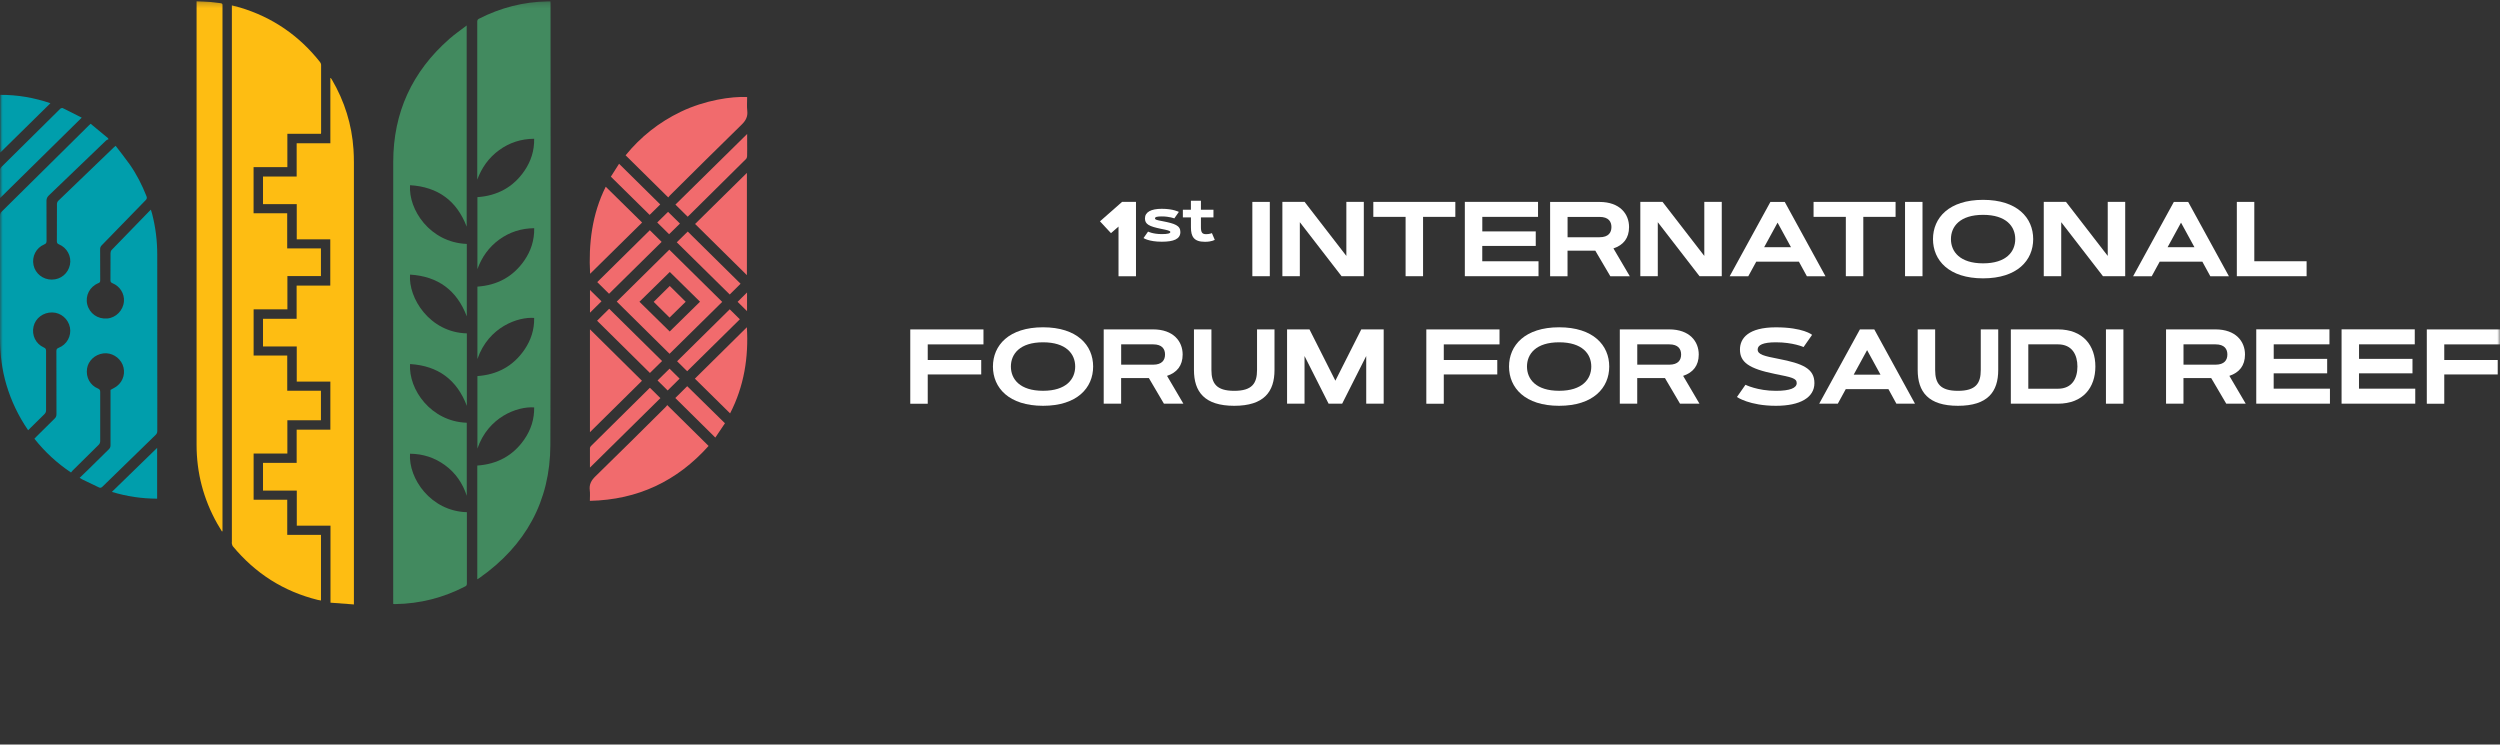 <svg width="460" height="137" viewBox="0 0 460 137" fill="none" xmlns="http://www.w3.org/2000/svg">
<rect x="0" y="0" width="460" height="137" fill="#333333" stroke="none"/>
<mask id="mask0_1_140" style="mask-type:luminance" maskUnits="userSpaceOnUse" x="0" y="0" width="460" height="125">
<path d="M460 0.219H0V125H460V0.219Z" fill="white"/>
</mask>
<g mask="url(#mask0_1_140)">
<path d="M202.399 40.72L206.468 37.142H209.021V50.831H205.807V41.685L204.419 42.903L202.392 40.72H202.399Z" fill="white"/>
<path d="M216.078 40.186C216.078 40.186 215.169 39.822 213.773 39.822C212.887 39.822 212.519 39.918 212.519 40.186C212.519 40.423 212.804 40.49 213.983 40.713C216.153 41.136 217.189 41.492 217.189 42.687C217.189 44.001 215.935 44.476 213.773 44.476C211.355 44.476 210.409 43.801 210.409 43.801L211.243 42.613C211.243 42.613 212.129 43.073 213.773 43.073C214.831 43.073 215.342 42.955 215.342 42.687C215.342 42.45 214.741 42.324 213.675 42.116C211.4 41.648 210.672 41.255 210.672 40.186C210.672 39.02 211.783 38.419 213.773 38.419C215.875 38.419 216.911 38.99 216.911 38.99L216.078 40.178V40.186Z" fill="white"/>
<path d="M217.639 38.597H219.126V36.934H220.972V38.597H223.277V40H220.972V41.833C220.972 42.806 221.235 43.088 221.926 43.088C222.564 43.088 222.992 42.895 222.992 42.895L223.517 44.127C223.517 44.127 222.992 44.491 221.701 44.491C219.659 44.491 219.133 43.519 219.133 41.833V40H217.647V38.597H217.639Z" fill="white"/>
<path d="M230.432 37.149H233.645V50.823H230.432V37.149Z" fill="white"/>
<path d="M235.957 37.149H240.049L247.729 47.089V37.149H250.942V50.823H246.85L239.17 40.883V50.823H235.957V37.149Z" fill="white"/>
<path d="M267.781 37.149V39.903H261.843V50.823H258.629V39.903H252.691V37.149H267.788H267.781Z" fill="white"/>
<path d="M282.578 42.591V45.248H272.736V48.069H283.088V50.823H269.53V37.149H282.998V39.903H272.743V42.583H282.585L282.578 42.591Z" fill="white"/>
<path d="M285.221 50.83V37.157H294.305C298.058 37.157 299.747 39.369 299.747 41.781C299.747 43.823 298.696 45.107 296.872 45.708L299.883 50.83H296.301L293.531 46.117H288.426V50.83H285.213H285.221ZM288.434 39.911V43.652H294.312C295.979 43.652 296.504 42.776 296.504 41.781C296.504 40.787 295.986 39.911 294.312 39.911H288.434Z" fill="white"/>
<path d="M301.819 37.149H305.911L313.591 47.089V37.149H316.804V50.823H312.713L305.033 40.883V50.823H301.819V37.149Z" fill="white"/>
<path d="M331.001 48.151H323.148L321.684 50.83H318.261L325.753 37.157H328.396L335.888 50.83H332.465L331.001 48.151ZM324.604 45.486H329.544L327.074 40.965L324.604 45.486Z" fill="white"/>
<path d="M348.786 37.149V39.903H342.847V50.823H339.634V39.903H333.696V37.149H348.793H348.786Z" fill="white"/>
<path d="M350.527 37.149H353.741V50.823H350.527V37.149Z" fill="white"/>
<path d="M355.67 43.994C355.67 40.074 358.62 36.771 364.889 36.771C371.158 36.771 374.108 40.067 374.108 43.994C374.108 47.921 371.158 51.217 364.889 51.217C358.62 51.217 355.67 47.921 355.67 43.994ZM370.805 43.994C370.805 41.663 369.146 39.532 364.889 39.532C360.632 39.532 358.973 41.67 358.973 43.994C358.973 46.317 360.632 48.455 364.889 48.455C369.146 48.455 370.805 46.317 370.805 43.994Z" fill="white"/>
<path d="M376.052 37.149H380.144L387.824 47.089V37.149H391.037V50.823H386.946L379.266 40.883V50.823H376.052V37.149Z" fill="white"/>
<path d="M405.234 48.151H397.381L395.917 50.83H392.494L399.986 37.157H402.629L410.121 50.83H406.698L405.234 48.151ZM398.837 45.486H403.777L401.307 40.965L398.837 45.486Z" fill="white"/>
<path d="M414.791 48.069H424.415V50.823H411.577V37.149H414.791V48.069Z" fill="white"/>
<path d="M180.545 66.234V68.899H170.703V74.288H167.49V60.614H180.958V63.368H170.703V66.241H180.545V66.234Z" fill="white"/>
<path d="M182.7 67.444C182.7 63.525 185.65 60.221 191.919 60.221C198.187 60.221 201.138 63.517 201.138 67.444C201.138 71.371 198.187 74.667 191.919 74.667C185.65 74.667 182.7 71.371 182.7 67.444ZM197.835 67.444C197.835 65.113 196.175 62.983 191.919 62.983C187.662 62.983 186.003 65.121 186.003 67.444C186.003 69.767 187.662 71.905 191.919 71.905C196.175 71.905 197.835 69.767 197.835 67.444Z" fill="white"/>
<path d="M203.082 74.281V60.607H212.166C215.92 60.607 217.609 62.819 217.609 65.232C217.609 67.273 216.558 68.557 214.734 69.159L217.744 74.281H214.163L211.393 69.567H206.288V74.281H203.075H203.082ZM206.295 63.361V67.102H212.174C213.84 67.102 214.366 66.226 214.366 65.232C214.366 64.237 213.848 63.361 212.174 63.361H206.295Z" fill="white"/>
<path d="M219.689 68.075V60.607H222.902V68.075C222.902 70.532 223.803 71.913 227.098 71.913C230.394 71.913 231.295 70.539 231.295 68.075V60.607H234.508V68.075C234.508 72.083 232.579 74.667 227.098 74.667C221.618 74.667 219.689 72.083 219.689 68.075Z" fill="white"/>
<path d="M245.709 70.049L250.476 60.607H254.598V74.281H251.385V65.506L246.955 74.281H244.463L240.034 65.506V74.281H236.82V60.607H240.942L245.709 70.049Z" fill="white"/>
<path d="M275.499 66.234V68.899H265.656V74.288H262.443V60.614H275.911V63.368H265.656V66.241H275.499V66.234Z" fill="white"/>
<path d="M277.661 67.444C277.661 63.525 280.611 60.221 286.88 60.221C293.148 60.221 296.099 63.517 296.099 67.444C296.099 71.371 293.148 74.667 286.88 74.667C280.611 74.667 277.661 71.371 277.661 67.444ZM292.796 67.444C292.796 65.113 291.136 62.983 286.88 62.983C282.623 62.983 280.964 65.121 280.964 67.444C280.964 69.767 282.623 71.905 286.88 71.905C291.136 71.905 292.796 69.767 292.796 67.444Z" fill="white"/>
<path d="M298.043 74.281V60.607H307.127C310.881 60.607 312.57 62.819 312.57 65.232C312.57 67.273 311.519 68.557 309.695 69.159L312.705 74.281H309.124L306.354 69.567H301.249V74.281H298.036H298.043ZM301.256 63.361V67.102H307.135C308.801 67.102 309.327 66.226 309.327 65.232C309.327 64.237 308.809 63.361 307.135 63.361H301.256Z" fill="white"/>
<path d="M331.856 63.858C331.856 63.858 329.935 62.983 326.774 62.983C324.402 62.983 323.411 63.48 323.411 64.311C323.411 65.239 324.627 65.521 327.239 66.026C331.721 66.895 333.853 67.83 333.853 70.487C333.853 73.145 331.233 74.667 326.774 74.667C321.887 74.667 319.597 73.049 319.597 73.049L321.166 70.799C321.166 70.799 323.373 71.913 326.766 71.913C329.379 71.913 330.595 71.386 330.595 70.487C330.595 69.589 329.649 69.418 326.624 68.81C321.752 67.83 320.152 66.627 320.152 64.311C320.152 62.211 321.737 60.228 326.766 60.228C331.796 60.228 333.426 61.609 333.426 61.609L331.856 63.858Z" fill="white"/>
<path d="M347.472 71.601H339.619L338.155 74.281H334.732L342.224 60.607H344.867L352.359 74.281H348.936L347.472 71.601ZM341.076 68.943H346.015L343.545 64.422L341.076 68.943Z" fill="white"/>
<path d="M352.855 68.075V60.607H356.068V68.075C356.068 70.532 356.969 71.913 360.264 71.913C363.56 71.913 364.461 70.539 364.461 68.075V60.607H367.674V68.075C367.674 72.083 365.745 74.667 360.264 74.667C354.784 74.667 352.855 72.083 352.855 68.075Z" fill="white"/>
<path d="M378.642 74.281H369.994V60.607H378.642C383.305 60.607 385.549 63.599 385.549 67.444C385.549 71.289 383.305 74.281 378.642 74.281ZM373.207 71.526H378.65C381.315 71.526 382.246 69.559 382.246 67.444C382.246 65.328 381.308 63.361 378.65 63.361H373.207V71.526Z" fill="white"/>
<path d="M387.494 60.607H390.707V74.281H387.494V60.607Z" fill="white"/>
<path d="M398.552 74.281V60.607H407.636C411.39 60.607 413.079 62.819 413.079 65.232C413.079 67.273 412.028 68.557 410.204 69.159L413.214 74.281H409.633L406.863 69.567H401.758V74.281H398.545H398.552ZM401.765 63.361V67.102H407.644C409.31 67.102 409.836 66.226 409.836 65.232C409.836 64.237 409.318 63.361 407.644 63.361H401.765Z" fill="white"/>
<path d="M428.199 66.041V68.698H418.357V71.519H428.709V74.273H415.151V60.6H428.619V63.354H418.364V66.033H428.206L428.199 66.041Z" fill="white"/>
<path d="M443.897 66.041V68.698H434.054V71.519H444.407V74.273H430.849V60.6H444.317V63.354H434.062V66.033H443.904L443.897 66.041Z" fill="white"/>
<path d="M459.587 66.234V68.899H449.745V74.288H446.532V60.614H460V63.368H449.745V66.241H459.587V66.234Z" fill="white"/>
<path d="M5.18 79.165C3.386 76.552 2.065 73.776 1.179 70.799C0.36 68.023 0 65.187 0 62.292C0.015 54.772 0 47.245 0 39.725C0 39.428 0.053 39.191 0.285 38.968C5.646 33.675 10.998 28.368 16.359 23.067C16.441 22.986 16.524 22.912 16.674 22.77C17.74 23.654 18.806 24.53 19.864 25.413C19.902 25.48 19.94 25.547 19.97 25.621C19.827 25.688 19.654 25.725 19.542 25.829C16.021 29.206 12.507 32.592 8.986 35.962C8.686 36.251 8.551 36.533 8.551 36.956C8.573 39.399 8.551 41.848 8.566 44.291C8.566 44.647 8.491 44.832 8.13 44.981C6.629 45.612 5.833 47.208 6.171 48.797C6.509 50.348 7.898 51.454 9.527 51.447C11.171 51.447 12.53 50.333 12.868 48.722C13.191 47.186 12.35 45.582 10.856 44.966C10.555 44.84 10.458 44.699 10.465 44.38C10.48 42.108 10.465 39.829 10.48 37.558C10.48 37.357 10.563 37.097 10.706 36.964C14.106 33.675 17.522 30.394 20.938 27.12C21.021 27.046 21.111 26.972 21.276 26.831C22.154 27.982 23.048 29.095 23.866 30.253C25.142 32.064 26.133 34.039 26.951 36.095C27.072 36.4 27.034 36.593 26.794 36.838C24.091 39.599 21.411 42.368 18.716 45.137C18.513 45.345 18.423 45.553 18.423 45.849C18.438 47.757 18.423 49.658 18.438 51.565C18.438 51.833 18.393 51.989 18.1 52.1C16.501 52.746 15.653 54.408 16.058 56.027C16.479 57.69 17.98 58.744 19.729 58.603C21.351 58.469 22.68 57.103 22.807 55.433C22.913 54.03 22.064 52.664 20.705 52.115C20.398 51.989 20.315 51.833 20.323 51.521C20.337 49.873 20.323 48.225 20.337 46.569C20.337 46.377 20.405 46.139 20.533 46.005C22.852 43.593 25.187 41.203 27.522 38.805C27.582 38.745 27.65 38.686 27.762 38.582C27.845 38.872 27.927 39.117 27.995 39.369C28.633 41.833 28.933 44.335 28.933 46.881C28.933 57.69 28.933 68.49 28.941 79.299C28.941 79.61 28.843 79.826 28.618 80.041C25.36 83.196 22.109 86.358 18.874 89.528C18.648 89.751 18.468 89.817 18.168 89.669C17.154 89.164 16.126 88.689 15.112 88.199C14.977 88.132 14.85 88.043 14.654 87.924C15.172 87.427 15.66 86.967 16.141 86.492C17.432 85.215 18.723 83.938 20.022 82.669C20.24 82.454 20.337 82.238 20.337 81.927C20.323 78.683 20.337 75.446 20.337 72.202V71.742C20.758 71.497 21.171 71.311 21.516 71.044C22.732 70.109 23.145 68.49 22.552 67.087C21.967 65.707 20.48 64.838 19.016 65.024C17.47 65.217 16.224 66.382 16.013 67.837C15.788 69.418 16.561 70.881 18.01 71.482C18.348 71.623 18.438 71.794 18.438 72.135C18.423 75.134 18.431 78.133 18.438 81.132C18.438 81.422 18.363 81.629 18.153 81.845C16.546 83.418 14.955 85 13.363 86.581C13.265 86.677 13.175 86.796 13.063 86.937C10.458 85.2 8.243 83.136 6.329 80.724C6.449 80.598 6.554 80.486 6.659 80.375C7.785 79.254 8.911 78.133 10.045 77.027C10.293 76.79 10.39 76.552 10.39 76.211C10.375 72.343 10.39 68.475 10.375 64.608C10.375 64.274 10.465 64.126 10.788 63.999C12.297 63.413 13.16 61.839 12.875 60.28C12.582 58.699 11.209 57.519 9.624 57.489C7.958 57.459 6.531 58.528 6.171 60.08C5.803 61.668 6.576 63.279 8.063 63.932C8.408 64.081 8.476 64.266 8.476 64.601C8.468 68.223 8.468 71.853 8.476 75.476C8.476 75.787 8.378 76.003 8.161 76.218C7.162 77.183 6.186 78.163 5.173 79.165H5.18Z" fill="#009EAC"/>
<path d="M52.867 83.448H46.666V91.948H52.852V98.421H59.061V110.491C58.858 110.454 58.67 110.432 58.483 110.387C52.161 108.821 46.974 105.495 42.852 100.522C42.747 100.396 42.709 100.195 42.664 100.024C42.634 99.921 42.664 99.802 42.664 99.683C42.664 67.006 42.664 34.329 42.664 1.659C42.664 1.458 42.664 1.265 42.664 0.991C43.19 1.124 43.67 1.236 44.143 1.377C50.134 3.173 55.029 6.543 58.88 11.413C58.993 11.554 59.083 11.762 59.083 11.947C59.091 16.097 59.091 20.254 59.083 24.404C59.083 24.463 59.076 24.515 59.061 24.619H52.874V30.751H46.658V39.235H52.844V45.708H59.053V50.801H52.882V56.918H46.666V65.417H52.852V71.89H59.053V77.324H52.874V83.448H52.867Z" fill="#FEBD12"/>
<path d="M85.907 94.257V94.702C85.907 98.911 85.907 103.12 85.907 107.329C85.907 107.589 85.87 107.767 85.599 107.9C81.568 109.986 77.288 111.085 72.739 111.152C72.656 111.152 72.566 111.152 72.484 111.152C72.454 111.152 72.431 111.137 72.349 111.107C72.349 110.974 72.349 110.825 72.349 110.669C72.349 83.708 72.334 56.754 72.356 29.793C72.356 20.729 75.832 13.165 82.694 7.145C83.67 6.291 84.743 5.549 85.87 4.688V41.707C84.06 36.971 80.614 34.388 75.449 34.076C75.119 38.53 79.075 44.61 85.892 44.884V58.217C84.068 53.421 80.614 50.845 75.449 50.526C75.096 54.817 79.045 61.164 85.9 61.342V74.681C84.075 69.879 80.622 67.303 75.449 66.984C75.141 71.712 79.346 77.576 85.885 77.784V91.22C85.111 88.889 83.827 87.026 81.906 85.616C79.991 84.206 77.837 83.508 75.442 83.485C75.126 88.066 79.293 94.071 85.907 94.242V94.257Z" fill="#428A5F"/>
<path d="M87.821 106.587V85.661C91.485 85.408 94.42 83.842 96.492 80.821C97.701 79.061 98.324 77.109 98.287 74.964C95.171 74.741 89.818 76.738 87.844 82.543V69.196C91.507 68.943 94.443 67.362 96.515 64.319C97.709 62.567 98.324 60.629 98.287 58.499C95.434 58.269 89.901 60.065 87.844 66.071V52.738C91.485 52.486 94.405 50.927 96.477 47.928C97.694 46.161 98.332 44.202 98.294 41.989C95.892 42.012 93.752 42.702 91.845 44.09C89.939 45.478 88.647 47.319 87.844 49.524V36.274C91.507 36.021 94.435 34.447 96.5 31.426C97.701 29.667 98.324 27.715 98.287 25.532C95.877 25.547 93.737 26.245 91.83 27.633C89.924 29.021 88.632 30.862 87.814 33.059V32.658C87.814 23.134 87.814 13.603 87.814 4.079C87.814 3.819 87.814 3.611 88.114 3.455C92.093 1.421 96.32 0.33 100.802 0.249C100.944 0.249 101.087 0.249 101.275 0.249C101.282 0.419 101.297 0.568 101.297 0.716C101.297 27.774 101.357 54.832 101.267 81.897C101.23 92.2 96.733 100.351 88.234 106.334C88.122 106.416 87.994 106.483 87.814 106.594L87.821 106.587Z" fill="#428A5F"/>
<path d="M65.119 111.219C63.648 111.107 62.251 110.996 60.81 110.892V96.728H54.609V90.27H48.393V85.163H54.586V79.061H60.787V70.22H54.601V63.747H48.393V58.662H54.579V52.553H60.772V44.038H54.601V37.565H48.393V32.488H54.586V26.363H60.787V14.367C60.787 14.367 60.84 14.353 60.862 14.345C60.93 14.442 61.005 14.538 61.065 14.642C63.4 18.628 64.744 22.919 65.044 27.521C65.097 28.316 65.119 29.11 65.119 29.904C65.119 56.806 65.119 83.708 65.119 110.61V111.226V111.219Z" fill="#FEBD12"/>
<path d="M40.833 97.782C40.547 97.308 40.255 96.84 39.984 96.365C37.439 91.851 36.171 87.011 36.171 81.852C36.171 54.824 36.171 27.796 36.171 0.768C36.171 0.612 36.171 0.456 36.171 0.226C37.034 0.271 37.86 0.293 38.686 0.36C39.316 0.412 39.939 0.523 40.57 0.582C40.87 0.612 40.968 0.738 40.938 1.02C40.923 1.117 40.938 1.221 40.938 1.317V97.745C40.938 97.745 40.87 97.768 40.833 97.782Z" fill="#FEBD12"/>
<path d="M122.956 36.325C120.306 33.705 117.723 31.159 115.111 28.575C117.881 25.168 121.252 22.496 125.246 20.573C129.713 18.42 134.645 17.708 137.475 17.856C137.475 18.703 137.4 19.564 137.498 20.402C137.618 21.479 137.212 22.206 136.447 22.949C132.025 27.254 127.648 31.619 123.264 35.962C123.151 36.073 123.061 36.199 122.963 36.318L122.956 36.325Z" fill="#F16B6D"/>
<path d="M122.768 74.533C125.328 77.064 127.828 79.529 130.381 82.053C124.6 88.511 117.385 91.963 108.534 92.156C108.534 91.473 108.602 90.827 108.519 90.204C108.384 89.12 108.797 88.378 109.585 87.62C113.917 83.419 118.181 79.15 122.468 74.904C122.588 74.786 122.686 74.645 122.768 74.533Z" fill="#F16B6D"/>
<path d="M123.151 45.939C126.372 49.116 129.638 52.337 132.888 55.544C129.66 58.721 126.417 61.921 123.196 65.098C119.968 61.913 116.71 58.684 113.482 55.492C116.702 52.308 119.945 49.108 123.159 45.931L123.151 45.939ZM128.804 55.515C126.927 53.674 125.066 51.84 123.241 50.044C121.387 51.862 119.518 53.696 117.656 55.522C119.518 57.348 121.387 59.182 123.226 60.993C125.058 59.197 126.92 57.363 128.804 55.515Z" fill="#F16B6D"/>
<path d="M108.549 79.522V60.592C111.717 63.732 114.938 66.917 118.121 70.064C114.991 73.152 111.762 76.344 108.549 79.522Z" fill="#F16B6D"/>
<path d="M137.43 50.63C134.232 47.468 131.049 44.328 127.896 41.21C131.071 38.085 134.262 34.937 137.43 31.812V50.63Z" fill="#F16B6D"/>
<path d="M118.144 40.95C114.961 44.09 111.77 47.23 108.579 50.378C108.279 44.825 108.932 39.414 111.455 34.358C113.677 36.548 115.907 38.738 118.144 40.943V40.95Z" fill="#F16B6D"/>
<path d="M127.858 69.671C131.026 66.538 134.232 63.368 137.423 60.213C137.761 65.744 136.905 71.088 134.337 76.062C132.168 73.917 129.998 71.779 127.858 69.671Z" fill="#F16B6D"/>
<path d="M15.03 21.657C9.97 26.638 5 31.537 0.03 36.429C0.03 36.392 0.007 36.325 0.007 36.258C0.007 34.581 -7.63377e-05 32.903 0.015 31.226C0.015 31.062 0.113 30.869 0.233 30.75C3.844 27.165 7.455 23.587 11.081 20.016C11.178 19.92 11.426 19.838 11.539 19.89C12.695 20.454 13.844 21.041 15.03 21.642V21.657Z" fill="#009EAC"/>
<path d="M126.522 39.867C125.749 39.102 124.998 38.36 124.277 37.647C128.677 33.312 133.083 28.977 137.475 24.649C137.475 25.191 137.475 25.807 137.475 26.43C137.475 27.195 137.49 27.967 137.468 28.732C137.468 28.91 137.393 29.133 137.265 29.259C133.729 32.777 130.178 36.281 126.635 39.785C126.605 39.815 126.567 39.837 126.529 39.867H126.522Z" fill="#F16B6D"/>
<path d="M0.045 17.456C3.236 17.433 6.306 17.983 9.279 18.992C6.179 22.043 3.093 25.079 0.045 28.078V17.456Z" fill="#009EAC"/>
<path d="M119.593 71.356C120.238 71.994 120.876 72.625 121.515 73.256C117.213 77.495 112.904 81.749 108.579 86.01C108.587 86.01 108.549 86.01 108.549 85.987C108.549 84.807 108.534 83.627 108.549 82.446C108.549 82.328 108.639 82.179 108.729 82.083C112.325 78.519 115.922 74.964 119.518 71.408C119.548 71.378 119.585 71.363 119.6 71.356H119.593Z" fill="#F16B6D"/>
<path d="M109.863 59.011C110.606 58.283 111.357 57.541 112.085 56.813C115.328 60.013 118.594 63.235 121.822 66.427C121.079 67.162 120.321 67.904 119.585 68.624C116.387 65.462 113.121 62.233 109.863 59.011Z" fill="#F16B6D"/>
<path d="M119.57 42.36C120.246 43.028 121.012 43.778 121.74 44.506C118.519 47.683 115.276 50.882 112.063 54.052C111.365 53.362 110.606 52.612 109.893 51.907C113.091 48.752 116.342 45.545 119.563 42.36H119.57Z" fill="#F16B6D"/>
<path d="M28.911 91.755C26.081 91.748 23.34 91.347 20.585 90.508C23.37 87.799 26.111 85.126 28.911 82.409V91.763V91.755Z" fill="#009EAC"/>
<path d="M136.267 52.211C135.598 52.872 134.923 53.54 134.27 54.186C131.019 50.979 127.753 47.765 124.525 44.58C125.193 43.927 125.884 43.251 126.544 42.605C129.728 45.753 132.993 48.982 136.267 52.211Z" fill="#F16B6D"/>
<path d="M134.27 56.91C134.87 57.504 135.508 58.135 136.131 58.751C132.903 61.936 129.66 65.128 126.439 68.305C125.839 67.711 125.201 67.08 124.585 66.471C127.806 63.294 131.041 60.095 134.27 56.91Z" fill="#F16B6D"/>
<path d="M133.391 77.881C132.798 78.757 132.198 79.648 131.619 80.516C129.127 78.052 126.68 75.632 124.255 73.234C124.968 72.529 125.726 71.779 126.447 71.059C128.737 73.308 131.041 75.572 133.391 77.881Z" fill="#F16B6D"/>
<path d="M112.401 32.502C112.881 31.753 113.399 30.921 113.91 30.134C116.462 32.651 118.985 35.145 121.485 37.617C120.854 38.24 120.171 38.916 119.533 39.539C117.205 37.246 114.833 34.9 112.401 32.51V32.502Z" fill="#F16B6D"/>
<path d="M122.918 38.976C123.624 39.673 124.382 40.423 125.111 41.136C124.45 41.782 123.767 42.457 123.114 43.096C122.43 42.42 121.665 41.663 120.929 40.935C121.567 40.304 122.258 39.629 122.926 38.976H122.918Z" fill="#F16B6D"/>
<path d="M120.989 70.005C121.717 69.285 122.468 68.55 123.196 67.837C123.812 68.446 124.45 69.077 125.051 69.671C124.33 70.384 123.572 71.126 122.851 71.846C122.258 71.26 121.627 70.636 120.997 70.012L120.989 70.005Z" fill="#F16B6D"/>
<path d="M108.557 53.355C109.285 54.067 109.998 54.78 110.674 55.44C109.983 56.123 109.27 56.829 108.557 57.534V53.355Z" fill="#F16B6D"/>
<path d="M137.453 53.815V57.251C136.875 56.687 136.274 56.093 135.719 55.537C136.252 55.01 136.86 54.401 137.453 53.815Z" fill="#F16B6D"/>
<path d="M123.189 58.425C122.243 57.489 121.244 56.495 120.276 55.544C121.244 54.587 122.258 53.585 123.234 52.62C124.187 53.562 125.186 54.55 126.169 55.522C125.201 56.472 124.187 57.46 123.196 58.432L123.189 58.425Z" fill="#F16B6D"/>
</g>
</svg>
